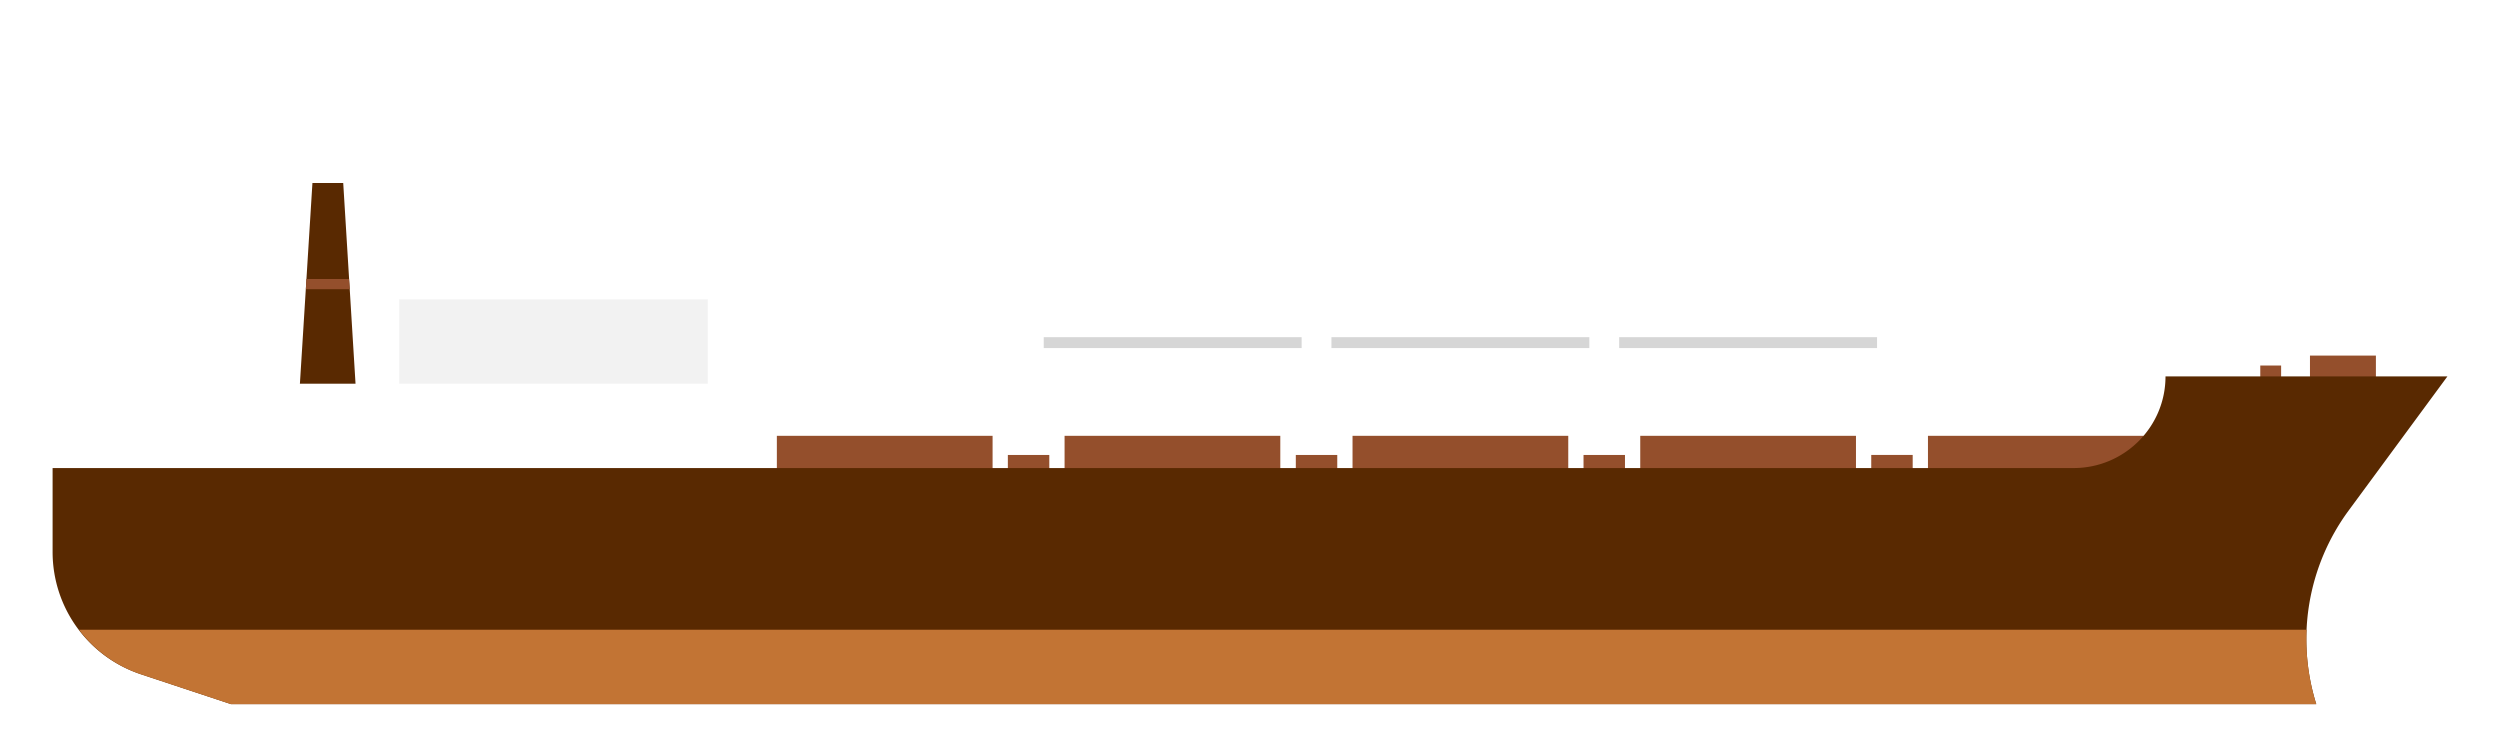 <svg id="grafik" xmlns="http://www.w3.org/2000/svg" viewBox="0 0 1031.4 310.7"><defs><filter id="drop-shadow-2" filterUnits="userSpaceOnUse"><feOffset/><feGaussianBlur result="blur" stdDeviation="5"/><feFlood flood-color="#000" flood-opacity=".3"/><feComposite in2="blur" operator="in"/><feComposite in="SourceGraphic"/></filter><filter id="drop-shadow-3" filterUnits="userSpaceOnUse"><feOffset/><feGaussianBlur result="blur-2" stdDeviation="5"/><feFlood flood-color="#000" flood-opacity=".3"/><feComposite in2="blur-2" operator="in"/><feComposite in="SourceGraphic"/></filter><filter id="drop-shadow-4" filterUnits="userSpaceOnUse"><feOffset/><feGaussianBlur result="blur-3" stdDeviation="5"/><feFlood flood-color="#000" flood-opacity=".3"/><feComposite in2="blur-3" operator="in"/><feComposite in="SourceGraphic"/></filter><style>.cls-2{fill:#fff}.cls-4{fill:#944f2c}.cls-8{fill:#592901}</style></defs><g style="filter:url(#drop-shadow-2)"><path style="fill:#d6d6d6" d="M426.5 139.1h358.6v4.5H426.5z"/><path class="cls-4" d="M320.5 179.8h89v20.6h-89z"/><path class="cls-2" d="M418.3 124.7h12.3v75.7h-12.3z"/><path class="cls-4" d="M415.8 187.7h17.1v12.7h-17.1z"/><path class="cls-2" d="M413 158h22.8v9.1H413z"/><path class="cls-4" d="M439.2 179.8h89v20.6h-89z"/><path class="cls-2" d="M537 124.7h12.3v75.7H537z"/><path class="cls-4" d="M534.6 187.7h17.1v12.7h-17.1z"/><path class="cls-2" d="M531.7 158h22.8v9.1h-22.8z"/><path class="cls-4" d="M558 179.8h89v20.6h-89z"/><path class="cls-2" d="M655.7 124.7H668v75.7h-12.3z"/><path class="cls-4" d="M653.3 187.7h17.1v12.7h-17.1z"/><path class="cls-2" d="M650.5 158h22.8v9.1h-22.8z"/><path class="cls-4" d="M676.7 179.8h89v20.6h-89z"/><path class="cls-2" d="M774.4 124.7h12.3v75.7h-12.3z"/><path class="cls-4" d="M772 187.7h17.1v12.7H772z"/><path class="cls-2" d="M934.6 77.3h4.5v80h-4.5zM964.6 120.2h4.5v29.5h-4.5z"/><path class="cls-2" transform="rotate(90 936.9 117.3)" d="M934.6 107.5h4.5V127h-4.5z"/><path class="cls-2" transform="rotate(90 936.9 106.4)" d="M934.6 96.7h4.5v19.5h-4.5z"/><path class="cls-2" transform="rotate(90 936.9 95.6)" d="M934.6 85.9h4.5v19.5h-4.5z"/><path class="cls-4" d="M932.5 150.8h8.6v6.4h-8.6zM953 146.7h27.2v10H953z"/><path class="cls-2" d="M769.2 158H792v9.1h-22.8z"/><path class="cls-4" d="M795.4 179.8h89v20.6h-89z"/><path class="cls-2" d="M210.6 31.6h4.2v70.3h-4.2z"/><path class="cls-2" transform="rotate(90 212.7 59.5)" d="M210.6 45.7h4.2v27.6h-4.2z"/><path class="cls-2" transform="rotate(90 212.7 48.7)" d="M210.6 34.9h4.2v27.6h-4.2z"/><circle class="cls-2" cx="212.7" cy="31" r="10.8"/><path class="cls-8" d="M141.6 75.5h-12.7l-5.7 91.3h24l-5.6-91.3z"/><path class="cls-4" d="m126.4 115.1-.2 4.2h18.1l-.3-4.2h-17.6z"/></g><g style="filter:url(#drop-shadow-3)"><path class="cls-2" d="M197.7 91.7h84.1v46.9h-84.1z"/><path style="fill:#f2f2f2" d="M164.7 123.5H292v46.9H164.7z"/><path class="cls-2" d="M104.6 158.3h197v46.9h-197z"/></g><g style="filter:url(#drop-shadow-4)"><path class="cls-8" d="M893.4 155.3c0 20.9-17 37.8-37.9 37.8H21.7v34.6c0 23 14.7 43.3 36.5 50.5l37.1 12.3h860.3a89.6 89.6 0 0 1 13.3-79.8l40.8-55.4H893.4Z"/><path d="M951.6 259.8h-919a53 53 0 0 0 25.6 18.4l37.1 12.3h860.3a89.3 89.3 0 0 1-4-30.7Z" style="fill:#c27434"/></g></svg>